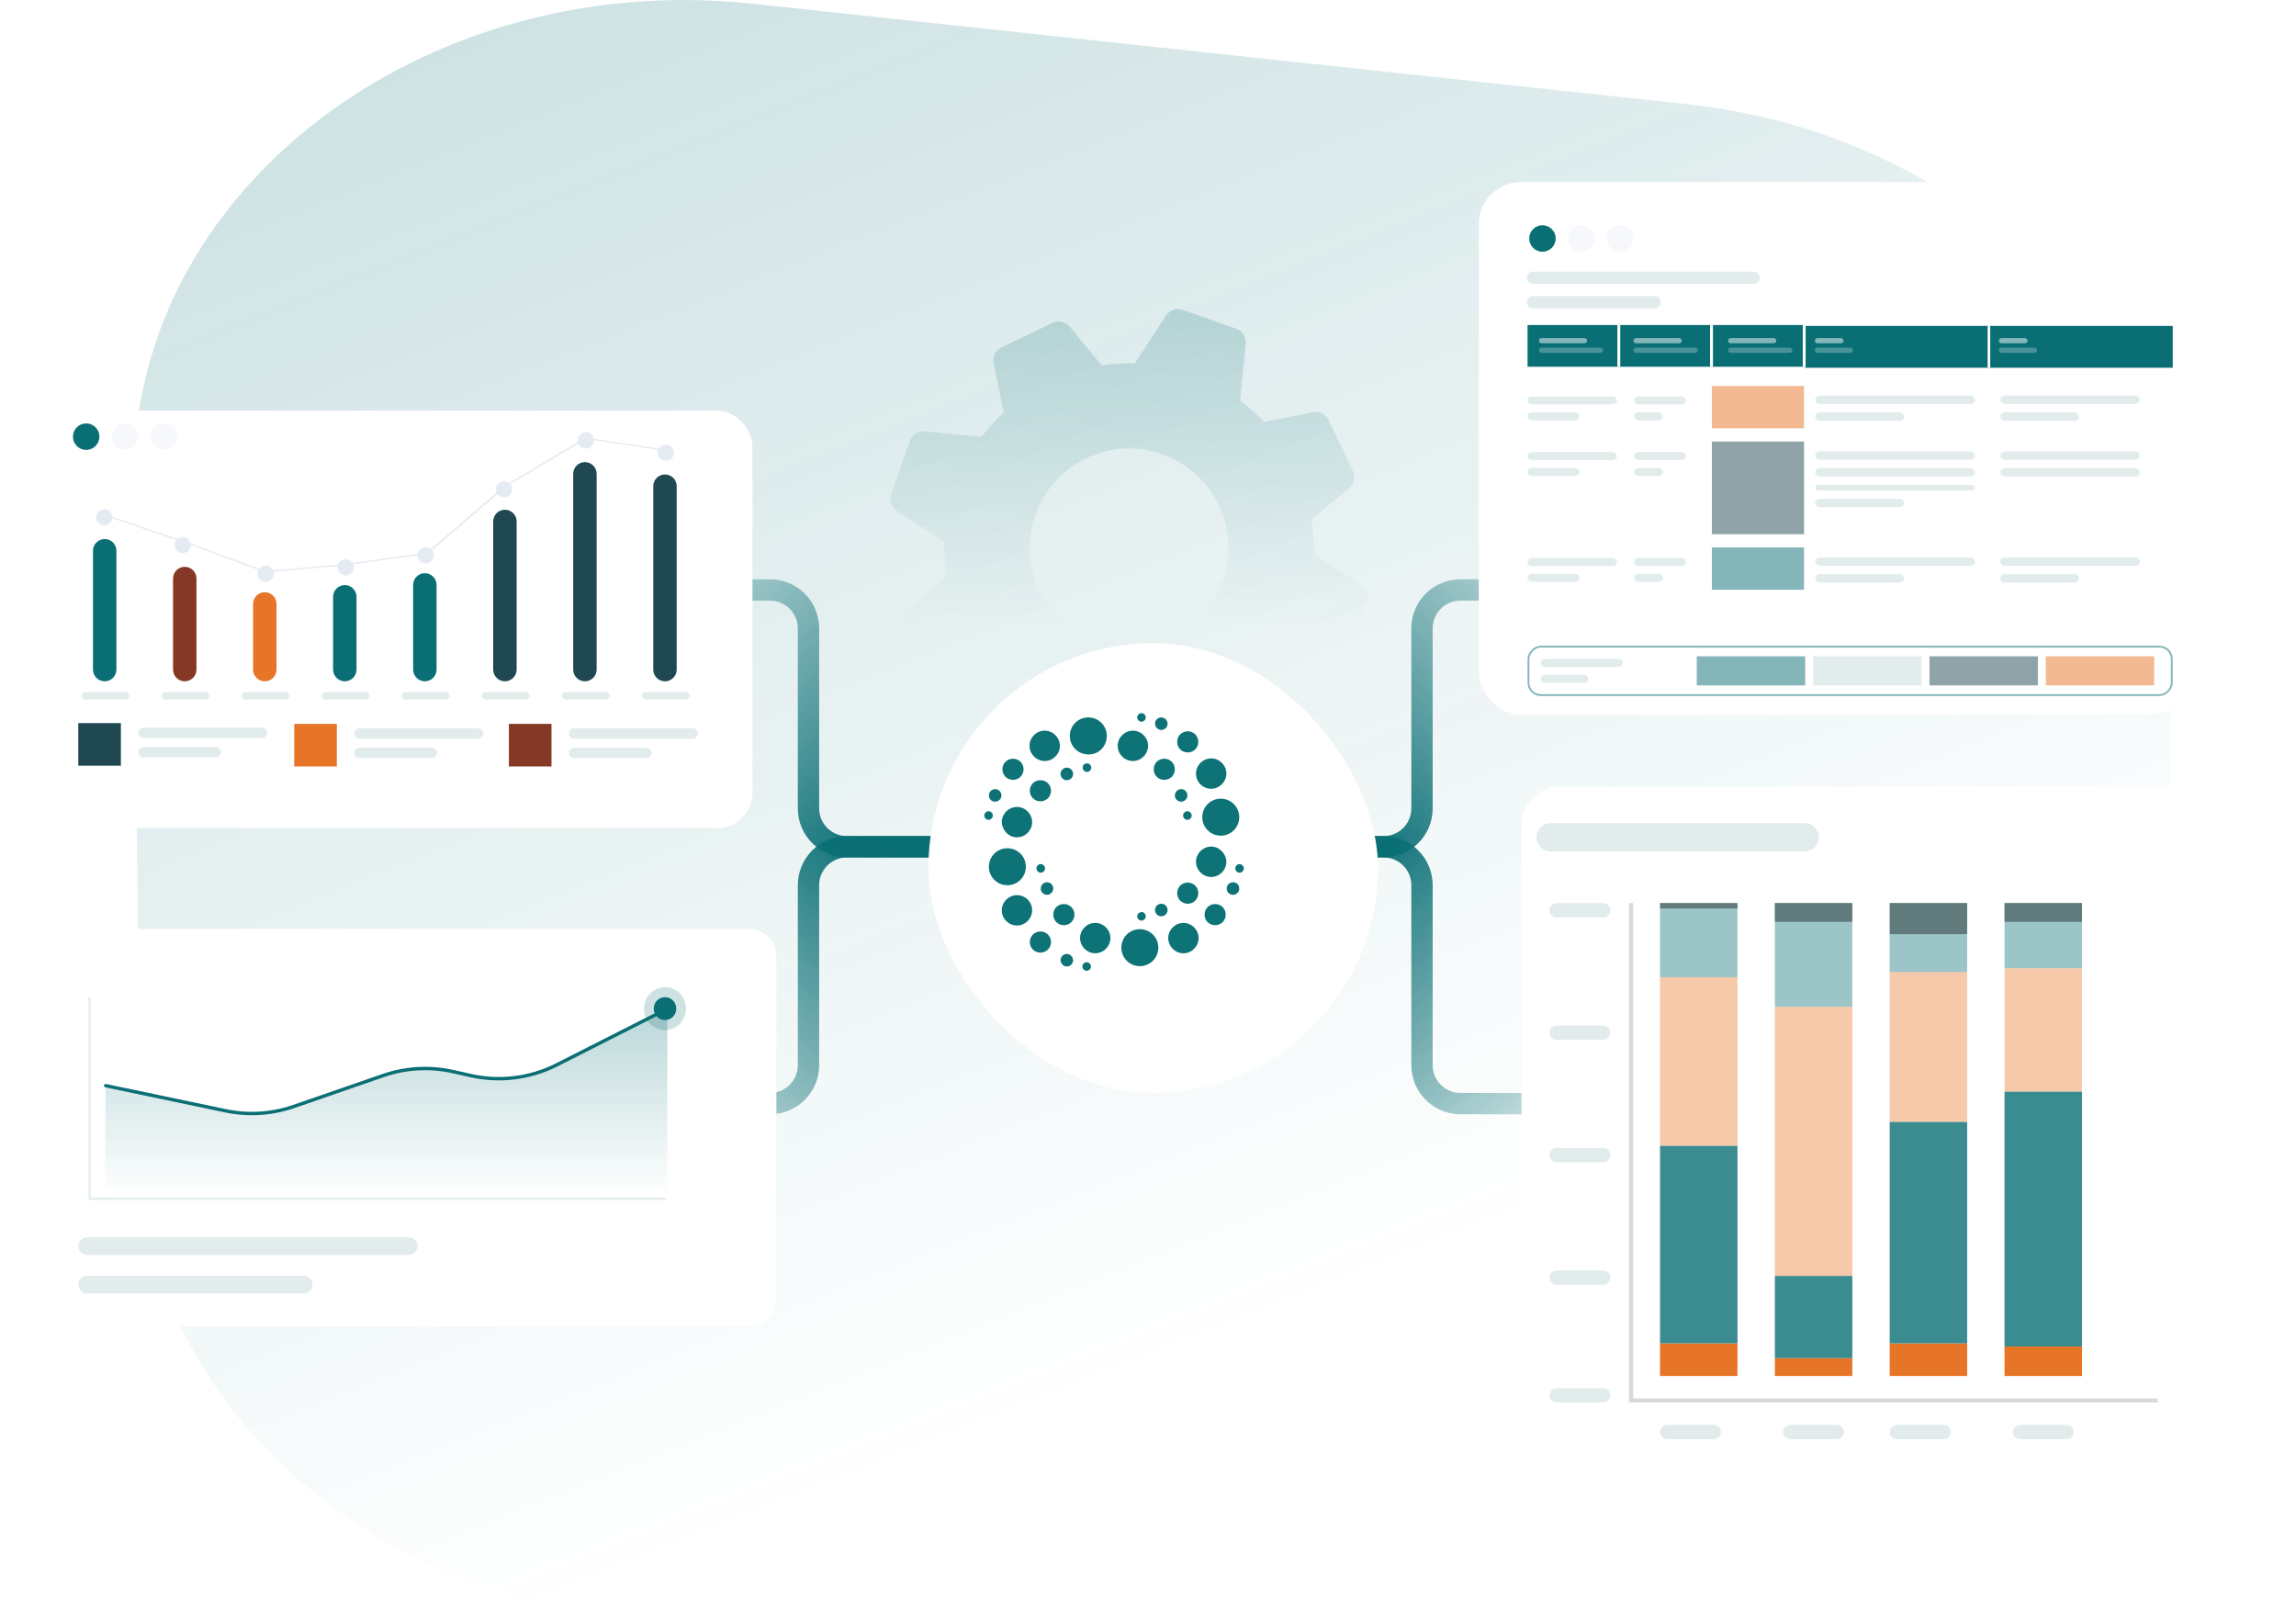 <svg width="538" height="380" viewBox="0 0 538 380" fill="none" xmlns="http://www.w3.org/2000/svg">
<g style="mix-blend-mode:multiply" opacity="0.2">
<path d="M397.91 352.445L179.533 378.685C102.326 387.968 33.298 336.525 32.733 269.306L31.41 112.073C30.845 44.855 99.007 -7.438 176.358 0.869L395.157 24.382C459.387 31.279 507.743 78.158 508.212 133.978L509.114 241.459C509.583 297.279 462.02 344.749 397.922 352.455L397.91 352.445Z" fill="url(#paint0_linear_39_282)"/>
</g>
<path d="M154.168 138.23H180.442C185.413 138.23 189.442 142.26 189.442 147.23V189.403C189.442 194.374 193.472 198.403 198.442 198.403H236.243" stroke="url(#paint1_linear_39_282)" stroke-width="5"/>
<path d="M368.479 138.23H342.204C337.234 138.23 333.204 142.26 333.204 147.23V189.403C333.204 194.374 329.175 198.403 324.204 198.403H286.403" stroke="url(#paint2_linear_39_282)" stroke-width="5"/>
<path d="M154.168 258.576H180.442C185.413 258.576 189.442 254.547 189.442 249.576V207.403C189.442 202.433 193.472 198.403 198.442 198.403H236.243" stroke="url(#paint3_linear_39_282)" stroke-width="5"/>
<path d="M368.479 258.576H342.204C337.234 258.576 333.204 254.547 333.204 249.576V207.403C333.204 202.433 329.175 198.403 324.204 198.403H286.403" stroke="url(#paint4_linear_39_282)" stroke-width="5"/>
<g style="mix-blend-mode:multiply" opacity="0.2">
<path d="M273.249 73.916L265.907 85.141C263.317 85.061 260.724 85.217 258.161 85.603C255.738 82.678 250.638 76.528 250.638 76.528C249.663 75.352 248.013 74.992 246.638 75.652L234.64 81.407C233.262 82.066 232.511 83.575 232.82 85.075L235.184 96.638C233.291 98.387 231.561 100.302 230.014 102.359L216.664 101.06C215.143 100.918 213.721 101.827 213.215 103.267L208.8 115.821C208.294 117.262 208.833 118.863 210.109 119.701C210.109 119.701 217.949 124.81 221.332 127.04C221.246 129.782 221.422 132.523 221.862 135.23L212.437 143.043C211.266 144.022 210.902 145.665 211.561 147.043L217.316 159.04C217.975 160.416 219.488 161.168 220.984 160.861L233.365 158.333C234.964 160.004 236.699 161.544 238.542 162.933L237.253 176.287C237.11 177.807 238.019 179.229 239.46 179.735L252.014 184.15C253.454 184.656 255.056 184.117 255.893 182.842L263.237 171.613C265.862 171.699 268.499 171.538 271.115 171.139L278.322 179.831C279.296 181.007 280.947 181.367 282.322 180.707L294.319 174.952C295.69 174.294 296.439 172.78 296.139 171.284C296.139 171.284 294.616 163.843 293.872 160.199C295.8 158.429 297.561 156.486 299.133 154.397L312.479 155.698C313.999 155.843 315.421 154.931 315.928 153.491L320.342 140.937C320.849 139.496 320.309 137.898 319.034 137.057L307.811 129.718C307.895 127.03 307.724 124.353 307.302 121.714C310.243 119.274 316.15 114.377 316.15 114.377C317.322 113.402 317.689 111.753 317.026 110.377L311.271 98.379C310.611 97.004 309.098 96.252 307.603 96.559L296.218 98.896C294.498 97.041 292.612 95.342 290.591 93.822L291.89 80.471C292.032 78.95 291.124 77.529 289.683 77.022L277.129 72.608C275.689 72.101 274.09 72.641 273.249 73.916ZM286.541 136.104C282.282 148.217 268.959 154.608 256.846 150.348C244.733 146.089 238.343 132.766 242.602 120.654C246.861 108.541 260.184 102.15 272.297 106.409C284.409 110.669 290.8 123.991 286.541 136.104Z" fill="url(#paint5_linear_39_282)"/>
</g>
<g filter="url(#filter0_d_39_282)">
<rect x="9" y="92.074" width="161.121" height="97.811" rx="8.262" fill="white"/>
</g>
<circle cx="20.192" cy="102.311" r="3.102" fill="#0A6F75"/>
<circle cx="29.272" cy="102.311" r="3.102" fill="#F7F8FC"/>
<circle cx="38.351" cy="102.311" r="3.102" fill="#F7F8FC"/>
<path d="M27.281 156.885V129.048C27.281 127.531 26.051 126.301 24.534 126.301C23.017 126.301 21.787 127.531 21.787 129.048V156.885C21.787 158.402 23.017 159.632 24.534 159.632C26.051 159.632 27.281 158.402 27.281 156.885Z" fill="#0A6F75"/>
<path d="M46.038 156.886V135.556C46.038 134.039 44.808 132.809 43.291 132.809C41.774 132.809 40.544 134.039 40.544 135.556V156.886C40.544 158.403 41.774 159.632 43.291 159.632C44.808 159.632 46.038 158.403 46.038 156.886Z" fill="#863826"/>
<path d="M64.795 156.885V141.506C64.795 139.989 63.566 138.759 62.049 138.759C60.532 138.759 59.302 139.989 59.302 141.506V156.885C59.302 158.402 60.532 159.632 62.049 159.632C63.566 159.632 64.795 158.402 64.795 156.885Z" fill="#E77527"/>
<path d="M83.543 156.885V139.836C83.543 138.319 82.314 137.089 80.797 137.089C79.28 137.089 78.05 138.319 78.05 139.836V156.885C78.05 158.402 79.28 159.632 80.797 159.632C82.314 159.632 83.543 158.402 83.543 156.885Z" fill="#0A6F75"/>
<path d="M102.3 156.885V137.053C102.3 135.536 101.071 134.307 99.553 134.307C98.036 134.307 96.807 135.536 96.807 137.053V156.885C96.807 158.402 98.036 159.632 99.553 159.632C101.071 159.632 102.3 158.402 102.3 156.885Z" fill="#0A6F75"/>
<path d="M121.058 156.885V122.18C121.058 120.663 119.828 119.433 118.311 119.433C116.794 119.433 115.564 120.663 115.564 122.18V156.885C115.564 158.402 116.794 159.632 118.311 159.632C119.828 159.632 121.058 158.402 121.058 156.885Z" fill="#204852"/>
<path d="M139.806 156.886V111.024C139.806 109.507 138.576 108.277 137.059 108.277C135.542 108.277 134.312 109.507 134.312 111.024V156.886C134.312 158.403 135.542 159.632 137.059 159.632C138.576 159.632 139.806 158.403 139.806 156.886Z" fill="#204852"/>
<path d="M158.564 156.885V113.918C158.564 112.401 157.334 111.171 155.817 111.171C154.3 111.171 153.07 112.401 153.07 113.918V156.885C153.07 158.402 154.3 159.632 155.817 159.632C157.334 159.632 158.564 158.402 158.564 156.885Z" fill="#204852"/>
<path d="M62.204 134.118L62.142 134.099L43.73 127.368L24.637 120.867L24.831 120.559L43.925 127.067L62.284 133.771L80.97 132.135L99.993 129.463L118.334 113.737L137.197 102.509L137.304 102.522L156.636 105.423L156.548 105.75L137.321 102.869L118.644 113.98L100.241 129.771L100.161 129.784L81.041 132.469L62.204 134.118Z" fill="#E5EBF2"/>
<path d="M24.424 123.11C23.362 123.11 22.503 122.256 22.503 121.2C22.503 120.143 23.362 119.289 24.424 119.289C25.486 119.289 26.345 120.143 26.345 121.2C26.345 122.256 25.486 123.11 24.424 123.11Z" fill="#E5EBF2"/>
<path d="M42.8 129.618C41.737 129.618 40.879 128.764 40.879 127.707C40.879 126.651 41.737 125.797 42.8 125.797C43.862 125.797 44.721 126.651 44.721 127.707C44.721 128.764 43.862 129.618 42.8 129.618Z" fill="#E5EBF2"/>
<path d="M62.24 136.342C61.178 136.342 60.319 135.488 60.319 134.431C60.319 133.375 61.178 132.521 62.24 132.521C63.302 132.521 64.161 133.375 64.161 134.431C64.161 135.488 63.302 136.342 62.24 136.342Z" fill="#E5EBF2"/>
<path d="M80.996 134.816C79.934 134.816 79.075 133.962 79.075 132.906C79.075 131.849 79.934 130.995 80.996 130.995C82.058 130.995 82.917 131.849 82.917 132.906C82.917 133.962 82.058 134.816 80.996 134.816Z" fill="#E5EBF2"/>
<path d="M99.754 132.021C98.692 132.021 97.833 131.167 97.833 130.11C97.833 129.054 98.692 128.2 99.754 128.2C100.816 128.2 101.675 129.054 101.675 130.11C101.675 131.167 100.816 132.021 99.754 132.021Z" fill="#E5EBF2"/>
<path d="M118.121 116.55C117.059 116.55 116.2 115.696 116.2 114.64C116.2 113.583 117.059 112.729 118.121 112.729C119.183 112.729 120.042 113.583 120.042 114.64C120.042 115.696 119.183 116.55 118.121 116.55Z" fill="#E5EBF2"/>
<path d="M137.259 105.086C136.197 105.086 135.338 104.232 135.338 103.176C135.338 102.119 136.197 101.265 137.259 101.265C138.321 101.265 139.18 102.119 139.18 103.176C139.18 104.232 138.321 105.086 137.259 105.086Z" fill="#E5EBF2"/>
<path d="M156.017 107.987C154.954 107.987 154.096 107.133 154.096 106.076C154.096 105.02 154.954 104.166 156.017 104.166C157.079 104.166 157.937 105.02 157.937 106.076C157.937 107.133 157.079 107.987 156.017 107.987Z" fill="#E5EBF2"/>
<rect x="19.122" y="162.172" width="11.215" height="1.709" rx="0.854" fill="#E2ECED"/>
<rect x="37.877" y="162.172" width="11.215" height="1.709" rx="0.854" fill="#E2ECED"/>
<rect x="56.635" y="162.172" width="11.215" height="1.709" rx="0.854" fill="#E2ECED"/>
<rect x="75.392" y="162.172" width="11.215" height="1.709" rx="0.854" fill="#E2ECED"/>
<rect x="94.149" y="162.172" width="11.215" height="1.709" rx="0.854" fill="#E2ECED"/>
<rect x="112.906" y="162.172" width="11.215" height="1.709" rx="0.854" fill="#E2ECED"/>
<rect x="131.663" y="162.172" width="11.215" height="1.709" rx="0.854" fill="#E2ECED"/>
<rect x="150.42" y="162.172" width="11.215" height="1.709" rx="0.854" fill="#E2ECED"/>
<path d="M61.409 170.472H33.631C32.959 170.472 32.414 171.017 32.414 171.689C32.414 172.361 32.959 172.906 33.631 172.906H61.409C62.081 172.906 62.626 172.361 62.626 171.689C62.626 171.017 62.081 170.472 61.409 170.472Z" fill="#E2ECED"/>
<path d="M50.546 175.023H33.631C32.959 175.023 32.414 175.568 32.414 176.24C32.414 176.912 32.959 177.457 33.631 177.457H50.546C51.218 177.457 51.763 176.912 51.763 176.24C51.763 175.568 51.218 175.023 50.546 175.023Z" fill="#E2ECED"/>
<path d="M28.325 169.423H18.346V179.403H28.325V169.423Z" fill="#204852"/>
<path d="M112.008 170.652H84.23C83.558 170.652 83.013 171.197 83.013 171.869C83.013 172.541 83.558 173.086 84.23 173.086H112.008C112.68 173.086 113.225 172.541 113.225 171.869C113.225 171.197 112.68 170.652 112.008 170.652Z" fill="#E2ECED"/>
<path d="M101.144 175.188H84.23C83.558 175.188 83.013 175.733 83.013 176.405C83.013 177.077 83.558 177.622 84.23 177.622H101.144C101.816 177.622 102.361 177.077 102.361 176.405C102.361 175.733 101.816 175.188 101.144 175.188Z" fill="#E2ECED"/>
<path d="M78.925 169.604H68.945V179.584H78.925V169.604Z" fill="#E77527"/>
<path d="M162.308 170.652H134.529C133.857 170.652 133.312 171.197 133.312 171.869C133.312 172.541 133.857 173.086 134.529 173.086H162.308C162.98 173.086 163.525 172.541 163.525 171.869C163.525 171.197 162.98 170.652 162.308 170.652Z" fill="#E2ECED"/>
<path d="M151.444 175.205H134.529C133.857 175.205 133.312 175.749 133.312 176.422C133.312 177.094 133.857 177.638 134.529 177.638H151.444C152.116 177.638 152.661 177.094 152.661 176.422C152.661 175.749 152.116 175.205 151.444 175.205Z" fill="#E2ECED"/>
<path d="M129.224 169.604H119.244V179.584H129.224V169.604Z" fill="#863826"/>
<g filter="url(#filter1_d_39_282)">
<path d="M170.121 305.553V225.219C170.121 221.702 167.27 218.851 163.753 218.851H15.368C11.851 218.851 9 221.702 9 225.219V305.553C9 309.07 11.851 311.921 15.368 311.921H163.753C167.27 311.921 170.121 309.07 170.121 305.553Z" fill="white"/>
</g>
<path d="M20.997 233.786V280.898H155.822" stroke="#E2ECED" stroke-width="0.494" stroke-miterlimit="10" stroke-linecap="round"/>
<path d="M95.749 289.878H20.429C19.279 289.878 18.346 290.811 18.346 291.962C18.346 293.112 19.279 294.045 20.429 294.045H95.749C96.9 294.045 97.833 293.112 97.833 291.962C97.833 290.811 96.9 289.878 95.749 289.878Z" fill="#E2ECED"/>
<path d="M71.145 298.919H20.429C19.279 298.919 18.346 299.852 18.346 301.003C18.346 302.154 19.279 303.087 20.429 303.087H71.145C72.296 303.087 73.229 302.154 73.229 301.003C73.229 299.852 72.296 298.919 71.145 298.919Z" fill="#E2ECED"/>
<path d="M24.848 253.985C24.633 253.94 24.422 254.078 24.377 254.293C24.332 254.508 24.47 254.719 24.685 254.764L24.848 253.985ZM106.166 251.083L106.079 251.471L106.166 251.083ZM52.873 260.265L52.791 260.655L52.873 260.265ZM24.685 254.764L52.791 260.655L52.954 259.876L24.848 253.985L24.685 254.764ZM68.964 259.631L89.924 252.38L89.664 251.628L68.703 258.879L68.964 259.631ZM106.079 251.471L110.24 252.405L110.414 251.628L106.253 250.695L106.079 251.471ZM130.639 249.855L156.622 236.681L156.262 235.971L130.279 249.145L130.639 249.855ZM110.24 252.405C117.13 253.95 124.342 253.048 130.639 249.855L130.279 249.145C124.147 252.255 117.123 253.132 110.414 251.628L110.24 252.405ZM89.924 252.38C95.121 250.583 100.714 250.268 106.079 251.471L106.253 250.695C100.744 249.459 95 249.782 89.664 251.628L89.924 252.38ZM52.791 260.655C58.175 261.783 63.765 261.429 68.964 259.631L68.703 258.879C63.641 260.63 58.197 260.975 52.954 259.876L52.791 260.655Z" fill="#0A6F75"/>
<path d="M89.723 252.004L68.762 259.255C63.631 261.03 58.115 261.379 52.801 260.265L24.695 254.375V280.16L156.37 279.587V236.326L130.388 249.5C124.173 252.651 117.055 253.541 110.256 252.016L106.095 251.083C100.658 249.864 94.989 250.183 89.723 252.004Z" fill="url(#paint6_linear_39_282)" fill-opacity="0.28"/>
<ellipse opacity="0.2" cx="155.823" cy="236.326" rx="4.931" ry="5.031" fill="#0A6F75"/>
<ellipse cx="155.823" cy="236.325" rx="2.638" ry="2.691" fill="#0A6F75"/>
<g filter="url(#filter2_d_39_282)">
<rect x="350.513" y="45.64" width="166.921" height="124.836" rx="9.925" fill="white"/>
</g>
<circle cx="361.429" cy="55.878" r="3.102" fill="#0A6F75"/>
<circle cx="370.508" cy="55.878" r="3.102" fill="#F7F8FC"/>
<circle cx="379.587" cy="55.878" r="3.102" fill="#F7F8FC"/>
<rect x="357.753" y="63.63" width="54.634" height="2.869" rx="1.435" fill="#E2ECED"/>
<rect x="357.753" y="69.368" width="31.401" height="2.869" rx="1.435" fill="#E2ECED"/>
<rect x="357.937" y="76.156" width="21.719" height="9.779" fill="#0A6F75"/>
<rect x="379.434" y="76.156" width="21.719" height="9.779" fill="#0A6F75"/>
<rect x="401.153" y="76.156" width="21.719" height="9.779" fill="#0A6F75"/>
<rect x="357.936" y="92.905" width="20.92" height="1.861" rx="0.931" fill="#E2ECED"/>
<rect x="382.905" y="92.905" width="12.147" height="1.861" rx="0.931" fill="#E2ECED"/>
<rect x="425.359" y="92.698" width="37.423" height="1.961" rx="0.98" fill="#E2ECED"/>
<rect x="468.724" y="92.698" width="32.671" height="1.961" rx="0.98" fill="#E2ECED"/>
<rect x="357.936" y="96.627" width="12.147" height="1.861" rx="0.931" fill="#E2ECED"/>
<rect x="382.905" y="96.627" width="6.748" height="1.861" rx="0.931" fill="#E2ECED"/>
<rect x="425.359" y="96.62" width="20.791" height="1.961" rx="0.98" fill="#E2ECED"/>
<rect x="468.724" y="96.62" width="18.415" height="1.961" rx="0.98" fill="#E2ECED"/>
<rect opacity="0.5" width="21.595" height="9.925" transform="matrix(1 0 0 -1 401.126 100.349)" fill="#E77527"/>
<rect x="357.936" y="130.746" width="20.92" height="1.861" rx="0.931" fill="#E2ECED"/>
<rect x="382.905" y="130.746" width="12.147" height="1.861" rx="0.931" fill="#E2ECED"/>
<rect x="425.359" y="130.607" width="37.423" height="1.961" rx="0.98" fill="#E2ECED"/>
<rect x="468.724" y="130.607" width="32.671" height="1.961" rx="0.98" fill="#E2ECED"/>
<rect x="357.936" y="134.468" width="12.147" height="1.861" rx="0.931" fill="#E2ECED"/>
<rect x="382.905" y="134.468" width="6.748" height="1.861" rx="0.931" fill="#E2ECED"/>
<rect x="425.359" y="134.528" width="20.791" height="1.961" rx="0.98" fill="#E2ECED"/>
<rect x="468.724" y="134.528" width="18.415" height="1.961" rx="0.98" fill="#E2ECED"/>
<rect opacity="0.5" width="21.595" height="9.925" transform="matrix(1 0 0 -1 401.126 138.19)" fill="#0A6F75"/>
<rect x="357.936" y="105.932" width="20.92" height="1.861" rx="0.931" fill="#E2ECED"/>
<rect x="382.905" y="105.932" width="12.147" height="1.861" rx="0.931" fill="#E2ECED"/>
<rect x="425.359" y="105.771" width="37.423" height="1.961" rx="0.98" fill="#E2ECED"/>
<rect x="425.359" y="113.613" width="37.423" height="1.307" rx="0.654" fill="#E2ECED"/>
<rect x="468.724" y="105.771" width="32.671" height="1.961" rx="0.98" fill="#E2ECED"/>
<rect x="357.936" y="109.654" width="12.147" height="1.861" rx="0.931" fill="#E2ECED"/>
<rect x="382.905" y="109.654" width="6.748" height="1.861" rx="0.931" fill="#E2ECED"/>
<rect x="425.359" y="109.692" width="37.423" height="1.961" rx="0.98" fill="#E2ECED"/>
<rect x="425.359" y="116.881" width="20.791" height="1.961" rx="0.98" fill="#E2ECED"/>
<rect x="468.724" y="109.692" width="32.671" height="1.961" rx="0.98" fill="#E2ECED"/>
<rect opacity="0.5" width="21.595" height="21.712" transform="matrix(1 0 0 -1 401.126 125.163)" fill="#204852"/>
<rect x="361.032" y="154.397" width="19.207" height="1.861" rx="0.931" fill="#E2ECED"/>
<rect x="361.032" y="158.12" width="11.153" height="1.861" rx="0.931" fill="#E2ECED"/>
<rect opacity="0.5" width="25.403" height="6.824" transform="matrix(1 0 0 -1 397.59 160.601)" fill="#0A6F75"/>
<rect opacity="0.5" x="0.217" y="-0.217" width="150.747" height="11.352" rx="2.885" transform="matrix(1 0 0 -1 357.936 162.648)" stroke="#0A6F75" stroke-width="0.434"/>
<rect width="25.403" height="6.824" transform="matrix(1 0 0 -1 424.852 160.601)" fill="#E2ECED"/>
<rect opacity="0.5" x="504.779" y="160.601" width="25.403" height="6.824" transform="rotate(180 504.779 160.601)" fill="#E77527"/>
<rect opacity="0.5" x="477.517" y="160.601" width="25.403" height="6.824" transform="rotate(180 477.517 160.601)" fill="#204852"/>
<rect x="422.983" y="76.359" width="42.77" height="9.804" fill="#0A6F75"/>
<rect x="465.754" y="76.359" width="43.364" height="9.804" fill="#0A6F75"/>
<rect x="378.991" y="76.156" width="0.665" height="9.779" fill="white"/>
<rect x="400.71" y="76.156" width="0.665" height="9.779" fill="white"/>
<rect x="422.429" y="76.156" width="0.665" height="9.779" fill="white"/>
<rect x="465.754" y="76.359" width="0.594" height="9.804" fill="white"/>
<g opacity="0.5">
<rect x="360.595" y="79.212" width="11.303" height="1.222" rx="0.611" fill="white"/>
<rect opacity="0.5" x="360.595" y="81.453" width="15.07" height="1.222" rx="0.611" fill="white"/>
</g>
<g opacity="0.5">
<rect x="382.758" y="79.212" width="11.303" height="1.222" rx="0.611" fill="white"/>
<rect opacity="0.5" x="382.758" y="81.453" width="15.07" height="1.222" rx="0.611" fill="white"/>
</g>
<g opacity="0.5">
<rect x="404.92" y="79.212" width="11.303" height="1.222" rx="0.611" fill="white"/>
<rect opacity="0.5" x="404.92" y="81.453" width="15.07" height="1.222" rx="0.611" fill="white"/>
</g>
<g opacity="0.5">
<rect x="425.246" y="79.212" width="6.726" height="1.222" rx="0.611" fill="white"/>
<rect opacity="0.5" x="425.246" y="81.453" width="8.967" height="1.222" rx="0.611" fill="white"/>
</g>
<g opacity="0.5">
<rect x="468.368" y="79.212" width="6.726" height="1.222" rx="0.611" fill="white"/>
<rect opacity="0.5" x="468.368" y="81.453" width="8.967" height="1.222" rx="0.611" fill="white"/>
</g>
<g filter="url(#filter3_d_39_282)">
<path d="M517.434 339.932V189.302C517.434 184.345 513.415 180.327 508.458 180.327H359.488C354.531 180.327 350.513 184.345 350.513 189.302V339.932C350.513 344.889 354.531 348.908 359.488 348.908H508.458C513.415 348.908 517.434 344.889 517.434 339.932Z" fill="white"/>
</g>
<path d="M422.931 192.879H363.353C361.525 192.879 360.043 194.361 360.043 196.189C360.043 198.017 361.525 199.499 363.353 199.499H422.931C424.759 199.499 426.241 198.017 426.241 196.189C426.241 194.361 424.759 192.879 422.931 192.879Z" fill="#E2ECED"/>
<rect x="381.722" y="211.583" width="0.955" height="117.025" fill="#D9D9D9"/>
<rect x="505.606" y="327.652" width="0.955" height="123.885" transform="rotate(90 505.606 327.652)" fill="#D9D9D9"/>
<rect x="388.979" y="314.76" width="18.152" height="7.643" fill="#E77527"/>
<rect width="18.152" height="46.307" transform="matrix(1 0 0 -1 388.979 314.76)" fill="#3B8C91"/>
<rect opacity="0.65" x="388.979" y="228.964" width="18.152" height="39.489" fill="#F1AC7D"/>
<rect opacity="0.5" width="18.152" height="17.381" transform="matrix(1 0 0 -1 388.979 228.964)" fill="#3B8C91"/>
<rect opacity="0.5" width="18.152" height="1.276" transform="matrix(1 0 0 -1 388.979 212.859)" fill="#263032"/>
<rect x="442.796" y="314.76" width="18.152" height="7.643" fill="#E77527"/>
<rect width="18.152" height="51.907" transform="matrix(1 0 0 -1 442.796 314.76)" fill="#3B8C91"/>
<rect opacity="0.65" x="442.796" y="227.76" width="18.152" height="35.093" fill="#F1AC7D"/>
<rect opacity="0.5" width="18.152" height="16.177" transform="matrix(1 0 0 -1 442.796 227.76)" fill="#3B8C91"/>
<rect opacity="0.5" width="18.152" height="7.297" transform="matrix(1 0 0 -1 442.796 218.88)" fill="#263032"/>
<rect x="415.888" y="318.225" width="18.152" height="4.178" fill="#E77527"/>
<rect width="18.152" height="19.276" transform="matrix(1 0 0 -1 415.888 318.225)" fill="#3B8C91"/>
<rect opacity="0.65" x="415.888" y="235.887" width="18.152" height="63.062" fill="#F1AC7D"/>
<rect opacity="0.5" width="18.152" height="24.304" transform="matrix(1 0 0 -1 415.888 235.887)" fill="#3B8C91"/>
<rect opacity="0.5" width="18.152" height="4.408" transform="matrix(1 0 0 -1 415.888 215.991)" fill="#263032"/>
<rect x="469.704" y="315.486" width="18.152" height="6.917" fill="#E77527"/>
<rect width="18.152" height="59.725" transform="matrix(1 0 0 -1 469.704 315.486)" fill="#3B8C91"/>
<rect opacity="0.65" x="469.704" y="226.857" width="18.152" height="28.904" fill="#F1AC7D"/>
<rect opacity="0.5" width="18.152" height="15.274" transform="matrix(1 0 0 -1 469.704 226.857)" fill="#3B8C91"/>
<rect opacity="0.5" width="18.152" height="4.408" transform="matrix(1 0 0 -1 469.704 215.991)" fill="#263032"/>
<path d="M375.661 211.583H364.724C363.8 211.583 363.05 212.332 363.05 213.257C363.05 214.182 363.8 214.932 364.724 214.932H375.661C376.586 214.932 377.336 214.182 377.336 213.257C377.336 212.332 376.586 211.583 375.661 211.583Z" fill="#E2ECED"/>
<path d="M401.59 333.857H390.653C389.728 333.857 388.979 334.607 388.979 335.532C388.979 336.456 389.728 337.206 390.653 337.206H401.59C402.515 337.206 403.264 336.456 403.264 335.532C403.264 334.607 402.515 333.857 401.59 333.857Z" fill="#E2ECED"/>
<path d="M455.407 333.857H444.471C443.546 333.857 442.796 334.607 442.796 335.532C442.796 336.456 443.546 337.206 444.471 337.206H455.407C456.332 337.206 457.082 336.456 457.082 335.532C457.082 334.607 456.332 333.857 455.407 333.857Z" fill="#E2ECED"/>
<path d="M430.432 333.857H419.496C418.571 333.857 417.821 334.607 417.821 335.532C417.821 336.456 418.571 337.206 419.496 337.206H430.432C431.357 337.206 432.107 336.456 432.107 335.532C432.107 334.607 431.357 333.857 430.432 333.857Z" fill="#E2ECED"/>
<path d="M484.249 333.857H473.312C472.387 333.857 471.638 334.607 471.638 335.532C471.638 336.456 472.387 337.206 473.312 337.206H484.249C485.174 337.206 485.923 336.456 485.923 335.532C485.923 334.607 485.174 333.857 484.249 333.857Z" fill="#E2ECED"/>
<path d="M375.661 240.279H364.724C363.8 240.279 363.05 241.029 363.05 241.954C363.05 242.879 363.8 243.629 364.724 243.629H375.661C376.586 243.629 377.336 242.879 377.336 241.954C377.336 241.029 376.586 240.279 375.661 240.279Z" fill="#E2ECED"/>
<path d="M375.661 268.976H364.724C363.8 268.976 363.05 269.725 363.05 270.65C363.05 271.575 363.8 272.325 364.724 272.325H375.661C376.586 272.325 377.336 271.575 377.336 270.65C377.336 269.725 376.586 268.976 375.661 268.976Z" fill="#E2ECED"/>
<path d="M375.661 297.672H364.724C363.8 297.672 363.05 298.422 363.05 299.347C363.05 300.271 363.8 301.021 364.724 301.021H375.661C376.586 301.021 377.336 300.271 377.336 299.347C377.336 298.422 376.586 297.672 375.661 297.672Z" fill="#E2ECED"/>
<path d="M375.661 325.259H364.724C363.8 325.259 363.05 326.009 363.05 326.933C363.05 327.858 363.8 328.608 364.724 328.608H375.661C376.586 328.608 377.336 327.858 377.336 326.933C377.336 326.009 376.586 325.259 375.661 325.259Z" fill="#E2ECED"/>
<g filter="url(#filter4_d_39_282)">
<rect x="208.378" y="144.602" width="105.344" height="105.344" rx="52.672" fill="white"/>
</g>
<path d="M244.795 178.311C246.73 178.311 248.355 176.686 248.355 174.751C248.355 172.816 246.73 171.191 244.795 171.191C242.86 171.191 241.235 172.816 241.235 174.751C241.235 176.686 242.86 178.311 244.795 178.311ZM242.86 203.466C242.86 204.008 243.324 204.472 243.866 204.472C244.408 204.472 244.872 204.008 244.872 203.466C244.872 202.924 244.408 202.46 243.866 202.46C243.324 202.46 242.86 202.924 242.86 203.466ZM249.981 182.8C250.832 182.8 251.451 182.104 251.451 181.33C251.451 180.479 250.755 179.859 249.981 179.859C249.129 179.859 248.51 180.556 248.51 181.33C248.51 182.104 249.129 182.8 249.981 182.8ZM238.293 196.191C240.228 196.191 241.854 194.565 241.854 192.63C241.854 190.695 240.228 189.07 238.293 189.07C236.358 189.07 234.733 190.695 234.733 192.63C234.81 194.565 236.358 196.191 238.293 196.191ZM233.185 187.831C234.036 187.831 234.656 187.135 234.656 186.361C234.656 185.509 233.959 184.89 233.185 184.89C232.334 184.89 231.714 185.587 231.714 186.361C231.714 187.212 232.334 187.831 233.185 187.831ZM232.643 191.082C232.643 190.54 232.179 190.076 231.637 190.076C231.095 190.076 230.631 190.54 230.631 191.082C230.631 191.624 231.095 192.088 231.637 192.088C232.179 192.088 232.643 191.624 232.643 191.082ZM237.365 182.723C238.758 182.723 239.841 181.639 239.841 180.246C239.841 178.853 238.758 177.77 237.365 177.77C235.971 177.77 234.888 178.853 234.888 180.246C234.888 181.639 235.971 182.723 237.365 182.723ZM267.473 169.101C268.015 169.101 268.479 168.636 268.479 168.095C268.479 167.553 268.015 167.088 267.473 167.088C266.931 167.088 266.467 167.553 266.467 168.095C266.467 168.636 266.931 169.101 267.473 169.101ZM240.383 203.079C240.383 200.68 238.448 198.745 236.049 198.745C233.649 198.745 231.714 200.68 231.714 203.079C231.714 205.479 233.649 207.414 236.049 207.414C238.448 207.414 240.383 205.479 240.383 203.079ZM283.804 184.813C285.739 184.813 287.365 183.187 287.365 181.252C287.365 179.318 285.739 177.692 283.804 177.692C281.869 177.692 280.244 179.318 280.244 181.252C280.244 183.187 281.792 184.813 283.804 184.813ZM275.832 209.271C275.832 210.664 276.916 211.748 278.309 211.748C279.702 211.748 280.786 210.664 280.786 209.271C280.786 207.878 279.702 206.794 278.309 206.794C276.916 206.794 275.832 207.878 275.832 209.271ZM278.309 176.299C279.702 176.299 280.786 175.215 280.786 173.822C280.786 172.429 279.702 171.345 278.309 171.345C276.916 171.345 275.832 172.429 275.832 173.822C275.832 175.215 276.916 176.299 278.309 176.299ZM272.814 182.723C274.207 182.723 275.29 181.639 275.29 180.246C275.29 178.853 274.207 177.77 272.814 177.77C271.42 177.77 270.337 178.853 270.337 180.246C270.337 181.639 271.42 182.723 272.814 182.723ZM281.715 191.469C281.715 193.869 283.65 195.804 286.049 195.804C288.448 195.804 290.383 193.869 290.383 191.469C290.383 189.07 288.448 187.135 286.049 187.135C283.65 187.135 281.715 189.07 281.715 191.469ZM279.238 191.082C279.238 190.54 278.773 190.076 278.232 190.076C277.69 190.076 277.225 190.54 277.225 191.082C277.225 191.624 277.69 192.088 278.232 192.088C278.773 192.088 279.238 191.624 279.238 191.082ZM272.117 171.036C272.968 171.036 273.588 170.339 273.588 169.565C273.588 168.791 272.891 168.095 272.117 168.095C271.266 168.095 270.646 168.791 270.646 169.565C270.646 170.339 271.343 171.036 272.117 171.036ZM276.761 187.831C277.612 187.831 278.232 187.135 278.232 186.361C278.232 185.509 277.535 184.89 276.761 184.89C275.987 184.89 275.29 185.587 275.29 186.361C275.29 187.212 275.987 187.831 276.761 187.831ZM246.266 185.277C246.266 183.884 245.182 182.8 243.789 182.8C242.396 182.8 241.312 183.884 241.312 185.277C241.312 186.67 242.396 187.754 243.789 187.754C245.182 187.754 246.266 186.67 246.266 185.277ZM272.117 211.748C271.266 211.748 270.646 212.445 270.646 213.219C270.646 214.07 271.343 214.689 272.117 214.689C272.968 214.689 273.588 213.993 273.588 213.219C273.588 212.445 272.968 211.748 272.117 211.748ZM267.086 217.708C264.687 217.708 262.752 219.643 262.752 222.042C262.752 224.441 264.687 226.376 267.086 226.376C269.485 226.376 271.42 224.441 271.42 222.042C271.42 219.643 269.485 217.708 267.086 217.708ZM277.303 216.237C275.368 216.237 273.742 217.862 273.742 219.797C273.742 221.732 275.368 223.358 277.303 223.358C279.238 223.358 280.863 221.732 280.863 219.797C280.863 217.862 279.238 216.237 277.303 216.237ZM266.467 214.689C266.467 215.231 266.931 215.695 267.473 215.695C268.015 215.695 268.479 215.231 268.479 214.689C268.479 214.147 268.015 213.683 267.473 213.683C266.931 213.76 266.467 214.147 266.467 214.689ZM290.461 202.46C289.919 202.46 289.455 202.924 289.455 203.466C289.455 204.008 289.919 204.472 290.461 204.472C291.003 204.472 291.467 204.008 291.467 203.466C291.467 202.924 290.925 202.46 290.461 202.46ZM288.913 206.717C288.061 206.717 287.442 207.414 287.442 208.188C287.442 209.039 288.139 209.658 288.913 209.658C289.764 209.658 290.383 208.962 290.383 208.188C290.383 207.336 289.764 206.717 288.913 206.717ZM265.461 178.311C267.396 178.311 269.021 176.686 269.021 174.751C269.021 172.816 267.396 171.191 265.461 171.191C263.526 171.191 261.9 172.816 261.9 174.751C261.9 176.686 263.526 178.311 265.461 178.311ZM283.804 198.358C281.869 198.358 280.244 199.983 280.244 201.918C280.244 203.853 281.869 205.479 283.804 205.479C285.739 205.479 287.365 203.853 287.365 201.918C287.287 199.983 285.739 198.358 283.804 198.358ZM238.293 209.736C236.358 209.736 234.733 211.361 234.733 213.296C234.733 215.231 236.358 216.856 238.293 216.856C240.228 216.856 241.854 215.231 241.854 213.296C241.854 211.361 240.306 209.736 238.293 209.736ZM284.733 211.825C283.34 211.825 282.256 212.909 282.256 214.302C282.256 215.695 283.34 216.779 284.733 216.779C286.126 216.779 287.21 215.695 287.21 214.302C287.21 212.909 286.126 211.825 284.733 211.825ZM245.337 206.717C244.485 206.717 243.866 207.414 243.866 208.188C243.866 209.039 244.563 209.658 245.337 209.658C246.111 209.658 246.807 208.962 246.807 208.188C246.807 207.336 246.111 206.717 245.337 206.717ZM249.284 211.825C247.891 211.825 246.807 212.909 246.807 214.302C246.807 215.695 247.891 216.779 249.284 216.779C250.677 216.779 251.761 215.695 251.761 214.302C251.761 212.909 250.677 211.825 249.284 211.825ZM249.981 223.513C249.129 223.513 248.51 224.209 248.51 224.983C248.51 225.757 249.207 226.454 249.981 226.454C250.832 226.454 251.451 225.757 251.451 224.983C251.451 224.209 250.755 223.513 249.981 223.513ZM243.789 218.249C242.396 218.249 241.312 219.333 241.312 220.726C241.312 222.119 242.396 223.203 243.789 223.203C245.182 223.203 246.266 222.119 246.266 220.726C246.266 219.333 245.182 218.249 243.789 218.249ZM253.696 179.859C253.696 180.401 254.16 180.866 254.702 180.866C255.244 180.866 255.708 180.401 255.708 179.859C255.708 179.318 255.244 178.853 254.702 178.853C254.083 178.853 253.696 179.318 253.696 179.859ZM259.346 172.429C259.346 170.03 257.411 168.095 255.012 168.095C252.612 168.095 250.677 170.03 250.677 172.429C250.677 174.828 252.612 176.763 255.012 176.763C257.411 176.841 259.346 174.906 259.346 172.429ZM254.625 225.448C254.083 225.448 253.619 225.912 253.619 226.454C253.619 226.996 254.083 227.46 254.625 227.46C255.167 227.46 255.631 226.996 255.631 226.454C255.631 225.912 255.167 225.448 254.625 225.448ZM256.637 216.237C254.702 216.237 253.077 217.862 253.077 219.797C253.077 221.732 254.702 223.358 256.637 223.358C258.572 223.358 260.197 221.732 260.197 219.797C260.197 217.862 258.572 216.237 256.637 216.237Z" fill="#0D7377"/>
<defs>
<filter id="filter0_d_39_282" x="0.945" y="81.953" width="189.624" height="126.314" filterUnits="userSpaceOnUse" color-interpolation-filters="sRGB">
<feFlood flood-opacity="0" result="BackgroundImageFix"/>
<feColorMatrix in="SourceAlpha" type="matrix" values="0 0 0 0 0 0 0 0 0 0 0 0 0 0 0 0 0 0 127 0" result="hardAlpha"/>
<feOffset dx="6.196" dy="4.131"/>
<feGaussianBlur stdDeviation="7.126"/>
<feComposite in2="hardAlpha" operator="out"/>
<feColorMatrix type="matrix" values="0 0 0 0 0.125 0 0 0 0 0.282 0 0 0 0 0.322 0 0 0 0.13 0"/>
<feBlend mode="normal" in2="BackgroundImageFix" result="effect1_dropShadow_39_282"/>
<feBlend mode="normal" in="SourceGraphic" in2="effect1_dropShadow_39_282" result="shape"/>
</filter>
<filter id="filter1_d_39_282" x="9" y="206.685" width="183.904" height="115.041" filterUnits="userSpaceOnUse" color-interpolation-filters="sRGB">
<feFlood flood-opacity="0" result="BackgroundImageFix"/>
<feColorMatrix in="SourceAlpha" type="matrix" values="0 0 0 0 0 0 0 0 0 0 0 0 0 0 0 0 0 0 127 0" result="hardAlpha"/>
<feOffset dx="11.798" dy="-1.18"/>
<feGaussianBlur stdDeviation="5.493"/>
<feComposite in2="hardAlpha" operator="out"/>
<feColorMatrix type="matrix" values="0 0 0 0 0.125 0 0 0 0 0.282 0 0 0 0 0.322 0 0 0 0.06 0"/>
<feBlend mode="normal" in2="BackgroundImageFix" result="effect1_dropShadow_39_282"/>
<feBlend mode="normal" in="SourceGraphic" in2="effect1_dropShadow_39_282" result="shape"/>
</filter>
<filter id="filter2_d_39_282" x="337.952" y="34.08" width="184.042" height="141.957" filterUnits="userSpaceOnUse" color-interpolation-filters="sRGB">
<feFlood flood-opacity="0" result="BackgroundImageFix"/>
<feColorMatrix in="SourceAlpha" type="matrix" values="0 0 0 0 0 0 0 0 0 0 0 0 0 0 0 0 0 0 127 0" result="hardAlpha"/>
<feOffset dx="-4" dy="-3"/>
<feGaussianBlur stdDeviation="4.28"/>
<feComposite in2="hardAlpha" operator="out"/>
<feColorMatrix type="matrix" values="0 0 0 0 0.125 0 0 0 0 0.282 0 0 0 0 0.322 0 0 0 0.13 0"/>
<feBlend mode="normal" in2="BackgroundImageFix" result="effect1_dropShadow_39_282"/>
<feBlend mode="normal" in="SourceGraphic" in2="effect1_dropShadow_39_282" result="shape"/>
</filter>
<filter id="filter3_d_39_282" x="342.713" y="170.527" width="194.521" height="196.181" filterUnits="userSpaceOnUse" color-interpolation-filters="sRGB">
<feFlood flood-opacity="0" result="BackgroundImageFix"/>
<feColorMatrix in="SourceAlpha" type="matrix" values="0 0 0 0 0 0 0 0 0 0 0 0 0 0 0 0 0 0 127 0" result="hardAlpha"/>
<feOffset dx="6" dy="4"/>
<feGaussianBlur stdDeviation="6.9"/>
<feComposite in2="hardAlpha" operator="out"/>
<feColorMatrix type="matrix" values="0 0 0 0 0.125 0 0 0 0 0.282 0 0 0 0 0.322 0 0 0 0.13 0"/>
<feBlend mode="normal" in2="BackgroundImageFix" result="effect1_dropShadow_39_282"/>
<feBlend mode="normal" in="SourceGraphic" in2="effect1_dropShadow_39_282" result="shape"/>
</filter>
<filter id="filter4_d_39_282" x="196.462" y="129.631" width="147.507" height="147.507" filterUnits="userSpaceOnUse" color-interpolation-filters="sRGB">
<feFlood flood-opacity="0" result="BackgroundImageFix"/>
<feColorMatrix in="SourceAlpha" type="matrix" values="0 0 0 0 0 0 0 0 0 0 0 0 0 0 0 0 0 0 127 0" result="hardAlpha"/>
<feOffset dx="9.166" dy="6.111"/>
<feGaussianBlur stdDeviation="10.541"/>
<feComposite in2="hardAlpha" operator="out"/>
<feColorMatrix type="matrix" values="0 0 0 0 0.125 0 0 0 0 0.282 0 0 0 0 0.322 0 0 0 0.13 0"/>
<feBlend mode="normal" in2="BackgroundImageFix" result="effect1_dropShadow_39_282"/>
<feBlend mode="normal" in="SourceGraphic" in2="effect1_dropShadow_39_282" result="shape"/>
</filter>
<linearGradient id="paint0_linear_39_282" x1="-9.341" y1="55.32" x2="120.104" y2="379.908" gradientUnits="userSpaceOnUse">
<stop stop-color="#0A6F75"/>
<stop offset="1" stop-color="#0A6F75" stop-opacity="0"/>
</linearGradient>
<linearGradient id="paint1_linear_39_282" x1="215.628" y1="190.294" x2="161.79" y2="131.228" gradientUnits="userSpaceOnUse">
<stop stop-color="#0A6F75"/>
<stop offset="1" stop-color="#0A6F75" stop-opacity="0.2"/>
</linearGradient>
<linearGradient id="paint2_linear_39_282" x1="307.018" y1="190.294" x2="360.857" y2="131.228" gradientUnits="userSpaceOnUse">
<stop stop-color="#0A6F75"/>
<stop offset="1" stop-color="#0A6F75" stop-opacity="0.2"/>
</linearGradient>
<linearGradient id="paint3_linear_39_282" x1="215.628" y1="206.513" x2="161.79" y2="265.578" gradientUnits="userSpaceOnUse">
<stop stop-color="#0A6F75"/>
<stop offset="1" stop-color="#0A6F75" stop-opacity="0.2"/>
</linearGradient>
<linearGradient id="paint4_linear_39_282" x1="307.018" y1="206.513" x2="360.857" y2="265.578" gradientUnits="userSpaceOnUse">
<stop stop-color="#0A6F75"/>
<stop offset="1" stop-color="#0A6F75" stop-opacity="0.2"/>
</linearGradient>
<linearGradient id="paint5_linear_39_282" x1="257.591" y1="73.39" x2="257.479" y2="147.067" gradientUnits="userSpaceOnUse">
<stop stop-color="#0A6F75"/>
<stop offset="1" stop-color="#0A6F75" stop-opacity="0"/>
</linearGradient>
<linearGradient id="paint6_linear_39_282" x1="90.533" y1="236.326" x2="90.533" y2="280.16" gradientUnits="userSpaceOnUse">
<stop stop-color="#0A6F75"/>
<stop offset="1" stop-color="#0A6F75" stop-opacity="0"/>
</linearGradient>
</defs>
</svg>
